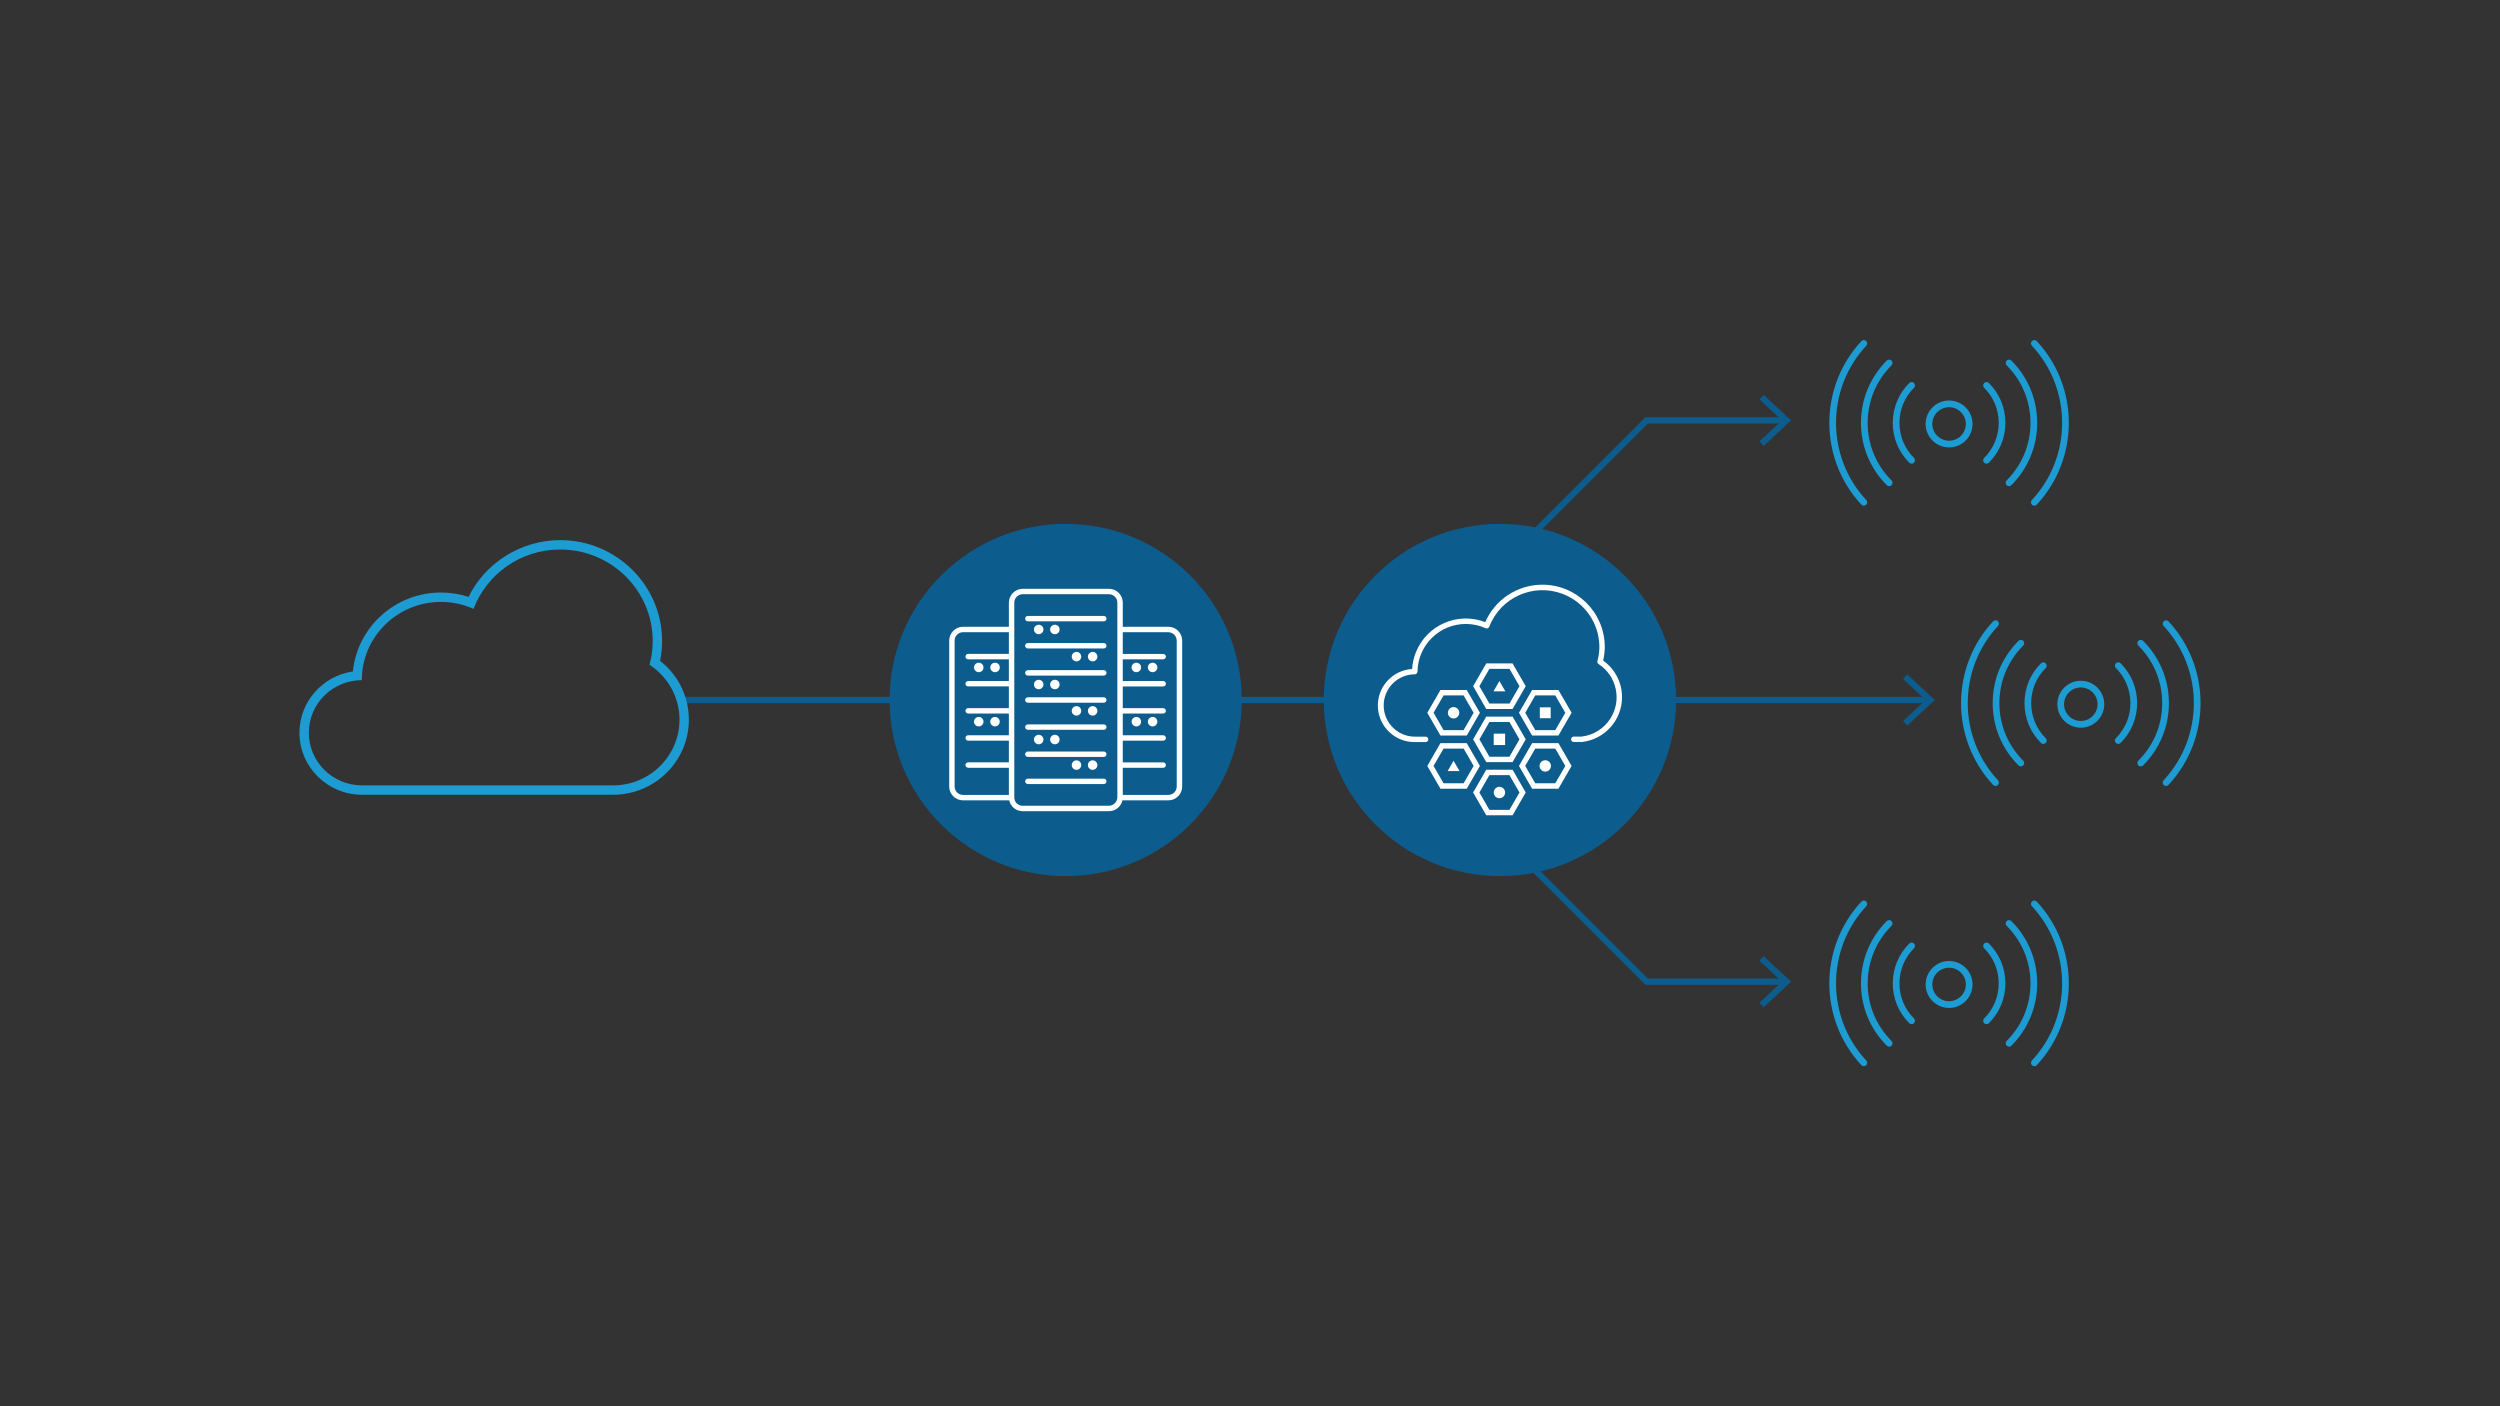 <?xml version="1.0" encoding="UTF-8"?><svg id="a" xmlns="http://www.w3.org/2000/svg" viewBox="0 0 1200 675"><rect x="0" y="0" width="1200" height="675" fill="#333333" stroke="none"/><g><polyline points="698.505 293.669 790.389 201.784 856.492 201.784" fill="none" stroke="#0c5c8d" stroke-miterlimit="10" stroke-width="3"/><polygon points="846.552 214.054 844.505 211.857 855.341 201.787 844.505 191.715 846.552 189.518 859.745 201.787 846.552 214.054" fill="#0c5c8d"/></g><g><polyline points="698.505 379.328 790.389 471.212 856.492 471.212" fill="none" stroke="#0c5c8d" stroke-miterlimit="10" stroke-width="3"/><polygon points="846.552 483.482 844.505 481.284 855.341 471.215 844.505 461.143 846.552 458.946 859.745 471.215 846.552 483.482" fill="#0c5c8d"/></g><g><line x1="328.253" y1="335.998" x2="925.462" y2="335.998" fill="none" stroke="#0c5c8d" stroke-miterlimit="10" stroke-width="3"/><polygon points="915.521 348.267 913.474 346.07 924.31 336.001 913.474 325.928 915.521 323.731 928.715 336.001 915.521 348.267" fill="#0c5c8d"/></g><circle cx="511.526" cy="335.998" r="84.536" fill="#0c5c8d"/><circle cx="719.968" cy="335.998" r="84.536" fill="#0c5c8d"/><path d="M268.889,263.764c24.527,0,44.409,19.66,44.409,43.911,0,3.957-.538,7.789-1.531,11.436,8.661,5.637,14.388,15.323,14.388,26.343,0,17.413-14.277,31.53-31.888,31.53h-120.482c-14.109,0-25.547-11.309-25.547-25.26s11.38-25.196,25.438-25.255c0-.002,0-.004,0-.005,0-20.737,17.001-37.547,37.973-37.547,5.582,0,10.878,1.201,15.652,3.34,6.315-16.644,22.549-28.493,41.587-28.493m0-4.5c-18.735,0-35.877,10.782-43.99,27.247-4.262-1.391-8.702-2.094-13.249-2.094-21.996,0-40.141,16.64-42.266,37.872-14.48,2.12-25.646,14.534-25.646,29.435,0,16.41,13.479,29.76,30.047,29.76h120.482c20.064,0,36.388-16.163,36.388-36.03,0-11.089-5.11-21.429-13.815-28.243,.636-3.139,.958-6.335,.958-9.536,0-26.694-21.941-48.411-48.909-48.411h0Z" fill="#1d9cd3"/><g id="b"><path d="M935.56,214.762c-6.209,0-11.261-5.051-11.261-11.261s5.051-11.261,11.261-11.261,11.261,5.051,11.261,11.261-5.051,11.261-11.261,11.261Zm0-19.304c-4.437,0-8.043,3.61-8.043,8.043s3.607,8.043,8.043,8.043,8.043-3.61,8.043-8.043-3.607-8.043-8.043-8.043Z" fill="#1d9cd3"/><path d="M953.538,222.557c-.412,0-.824-.158-1.139-.47-.627-.627-.627-1.647,0-2.275,4.498-4.498,6.978-10.479,6.978-16.839s-2.481-12.342-6.978-16.843c-.627-.627-.627-1.647,0-2.275s1.647-.627,2.275,0c5.109,5.106,7.921,11.894,7.921,19.117s-2.812,14.008-7.921,19.114c-.315,.315-.727,.47-1.139,.47h.003Z" fill="#1d9cd3"/><path d="M964.325,233.355c-.412,0-.824-.158-1.139-.47-.627-.627-.627-1.647,0-2.275,7.38-7.38,11.447-17.193,11.447-27.63s-4.067-20.25-11.447-27.63c-.627-.627-.627-1.647,0-2.275s1.647-.627,2.275,0c7.989,7.985,12.39,18.609,12.39,29.905s-4.398,21.916-12.39,29.905c-.315,.315-.727,.47-1.139,.47h.003Z" fill="#1d9cd3"/><path d="M976.48,242.73c-.393,0-.785-.142-1.097-.431-.65-.605-.685-1.622-.08-2.275,19.362-20.774,19.362-53.317,0-74.091-.605-.65-.569-1.67,.08-2.275,.653-.605,1.667-.573,2.275,.08,20.504,22.003,20.504,56.476,0,78.479-.319,.341-.746,.512-1.178,.512Z" fill="#1d9cd3"/><path d="M917.581,222.557c-.412,0-.824-.158-1.139-.47-5.109-5.106-7.921-11.894-7.921-19.114s2.812-14.011,7.921-19.117c.627-.627,1.647-.627,2.275,0s.627,1.647,0,2.275c-4.498,4.498-6.978,10.479-6.978,16.843s2.481,12.342,6.978,16.839c.627,.627,.627,1.647,0,2.275-.315,.315-.727,.47-1.139,.47h.003Z" fill="#1d9cd3"/><path d="M906.794,233.355c-.412,0-.824-.158-1.139-.47-7.989-7.985-12.39-18.609-12.39-29.905s4.398-21.916,12.39-29.905c.627-.627,1.647-.627,2.275,0s.627,1.647,0,2.275c-7.38,7.38-11.447,17.193-11.447,27.63s4.067,20.25,11.447,27.63c.627,.627,.627,1.647,0,2.275-.315,.315-.727,.47-1.139,.47h.003Z" fill="#1d9cd3"/><path d="M894.639,242.73c-.431,0-.862-.171-1.178-.512-20.504-22.003-20.504-56.476,0-78.479,.608-.653,1.625-.682,2.275-.08,.65,.605,.685,1.622,.08,2.275-19.362,20.774-19.362,53.317,0,74.091,.605,.65,.569,1.67-.08,2.275-.312,.29-.705,.431-1.097,.431Z" fill="#1d9cd3"/></g><g id="c"><path d="M935.56,483.806c-6.209,0-11.261-5.051-11.261-11.261s5.051-11.261,11.261-11.261,11.261,5.051,11.261,11.261-5.051,11.261-11.261,11.261Zm0-19.304c-4.437,0-8.043,3.61-8.043,8.043s3.607,8.043,8.043,8.043,8.043-3.61,8.043-8.043-3.607-8.043-8.043-8.043Z" fill="#1d9cd3"/><path d="M953.538,491.602c-.412,0-.824-.158-1.139-.47-.627-.627-.627-1.647,0-2.275,4.498-4.498,6.978-10.479,6.978-16.839s-2.481-12.342-6.978-16.843c-.627-.627-.627-1.647,0-2.275s1.647-.627,2.275,0c5.109,5.106,7.921,11.894,7.921,19.117s-2.812,14.008-7.921,19.114c-.315,.315-.727,.47-1.139,.47h.003Z" fill="#1d9cd3"/><path d="M964.325,502.399c-.412,0-.824-.158-1.139-.47-.627-.627-.627-1.647,0-2.275,7.38-7.38,11.447-17.193,11.447-27.63s-4.067-20.25-11.447-27.63c-.627-.627-.627-1.647,0-2.275s1.647-.627,2.275,0c7.989,7.985,12.39,18.609,12.39,29.905s-4.398,21.916-12.39,29.905c-.315,.315-.727,.47-1.139,.47h.003Z" fill="#1d9cd3"/><path d="M976.48,511.774c-.393,0-.785-.142-1.097-.431-.65-.605-.685-1.622-.08-2.275,19.362-20.774,19.362-53.317,0-74.091-.605-.65-.569-1.67,.08-2.275,.653-.605,1.667-.573,2.275,.08,20.504,22.003,20.504,56.476,0,78.479-.319,.341-.746,.512-1.178,.512Z" fill="#1d9cd3"/><path d="M917.581,491.602c-.412,0-.824-.158-1.139-.47-5.109-5.106-7.921-11.894-7.921-19.114s2.812-14.011,7.921-19.117c.627-.627,1.647-.627,2.275,0s.627,1.647,0,2.275c-4.498,4.498-6.978,10.479-6.978,16.843s2.481,12.342,6.978,16.839c.627,.627,.627,1.647,0,2.275-.315,.315-.727,.47-1.139,.47h.003Z" fill="#1d9cd3"/><path d="M906.794,502.399c-.412,0-.824-.158-1.139-.47-7.989-7.985-12.39-18.609-12.39-29.905s4.398-21.916,12.39-29.905c.627-.627,1.647-.627,2.275,0s.627,1.647,0,2.275c-7.38,7.38-11.447,17.193-11.447,27.63s4.067,20.25,11.447,27.63c.627,.627,.627,1.647,0,2.275-.315,.315-.727,.47-1.139,.47h.003Z" fill="#1d9cd3"/><path d="M894.639,511.774c-.431,0-.862-.171-1.178-.512-20.504-22.003-20.504-56.476,0-78.479,.608-.653,1.625-.682,2.275-.08,.65,.605,.685,1.622,.08,2.275-19.362,20.774-19.362,53.317,0,74.091,.605,.65,.569,1.67-.08,2.275-.312,.29-.705,.431-1.097,.431Z" fill="#1d9cd3"/></g><g id="d"><path d="M998.785,349.284c-6.209,0-11.261-5.051-11.261-11.261s5.051-11.261,11.261-11.261,11.261,5.051,11.261,11.261-5.051,11.261-11.261,11.261Zm0-19.304c-4.437,0-8.043,3.61-8.043,8.043s3.607,8.043,8.043,8.043,8.043-3.61,8.043-8.043-3.607-8.043-8.043-8.043Z" fill="#1d9cd3"/><path d="M1016.763,357.079c-.412,0-.824-.158-1.139-.47-.627-.627-.627-1.647,0-2.275,4.498-4.498,6.978-10.479,6.978-16.839s-2.481-12.342-6.978-16.843c-.627-.627-.627-1.647,0-2.275s1.647-.627,2.275,0c5.109,5.106,7.921,11.894,7.921,19.117s-2.812,14.008-7.921,19.114c-.315,.315-.727,.47-1.139,.47h.003Z" fill="#1d9cd3"/><path d="M1027.551,367.877c-.412,0-.824-.158-1.139-.47-.627-.627-.627-1.647,0-2.275,7.38-7.38,11.447-17.193,11.447-27.63s-4.067-20.25-11.447-27.63c-.627-.627-.627-1.647,0-2.275s1.647-.627,2.275,0c7.989,7.985,12.39,18.609,12.39,29.905s-4.398,21.916-12.39,29.905c-.315,.315-.727,.47-1.139,.47h.003Z" fill="#1d9cd3"/><path d="M1039.706,377.252c-.393,0-.785-.142-1.097-.431-.65-.605-.685-1.622-.08-2.275,19.362-20.774,19.362-53.317,0-74.091-.605-.65-.569-1.67,.08-2.275,.653-.605,1.667-.573,2.275,.08,20.504,22.003,20.504,56.476,0,78.479-.319,.341-.746,.512-1.178,.512Z" fill="#1d9cd3"/><path d="M980.807,357.079c-.412,0-.824-.158-1.139-.47-5.109-5.106-7.921-11.894-7.921-19.114s2.812-14.011,7.921-19.117c.627-.627,1.647-.627,2.275,0s.627,1.647,0,2.275c-4.498,4.498-6.978,10.479-6.978,16.843s2.481,12.342,6.978,16.839c.627,.627,.627,1.647,0,2.275-.315,.315-.727,.47-1.139,.47h.003Z" fill="#1d9cd3"/><path d="M970.019,367.877c-.412,0-.824-.158-1.139-.47-7.989-7.985-12.39-18.609-12.39-29.905s4.398-21.916,12.39-29.905c.627-.627,1.647-.627,2.275,0s.627,1.647,0,2.275c-7.38,7.38-11.447,17.193-11.447,27.63s4.067,20.25,11.447,27.63c.627,.627,.627,1.647,0,2.275-.315,.315-.727,.47-1.139,.47h.003Z" fill="#1d9cd3"/><path d="M957.864,377.252c-.431,0-.862-.171-1.178-.512-20.504-22.003-20.504-56.476,0-78.479,.608-.653,1.625-.682,2.275-.08,.65,.605,.685,1.622,.08,2.275-19.362,20.774-19.362,53.317,0,74.091,.605,.65,.569,1.67-.08,2.275-.312,.29-.705,.431-1.097,.431Z" fill="#1d9cd3"/></g><g id="e"><g id="f"><path d="M529.819,295.643h-36.45c-.719,0-1.302,.583-1.302,1.302s.583,1.302,1.302,1.302h36.45c.719,0,1.302-.583,1.302-1.302s-.583-1.302-1.302-1.302Z" fill="#fff"/><path d="M529.819,308.66h-36.45c-.719,0-1.302,.583-1.302,1.302s.583,1.302,1.302,1.302h36.45c.719,0,1.302-.583,1.302-1.302s-.583-1.302-1.302-1.302Z" fill="#fff"/><path d="M529.819,321.678h-36.45c-.719,0-1.302,.583-1.302,1.302s.583,1.302,1.302,1.302h36.45c.719,0,1.302-.583,1.302-1.302s-.583-1.302-1.302-1.302Z" fill="#fff"/><path d="M529.819,334.696h-36.45c-.719,0-1.302,.583-1.302,1.302s.583,1.302,1.302,1.302h36.45c.719,0,1.302-.583,1.302-1.302s-.583-1.302-1.302-1.302Z" fill="#fff"/><path d="M529.819,347.714h-36.45c-.719,0-1.302,.583-1.302,1.302s.583,1.302,1.302,1.302h36.45c.719,0,1.302-.583,1.302-1.302s-.583-1.302-1.302-1.302Z" fill="#fff"/><path d="M529.819,360.732h-36.45c-.719,0-1.302,.583-1.302,1.302s.583,1.302,1.302,1.302h36.45c.719,0,1.302-.583,1.302-1.302s-.583-1.302-1.302-1.302Z" fill="#fff"/><path d="M529.819,373.75h-36.45c-.719,0-1.302,.583-1.302,1.302s.583,1.302,1.302,1.302h36.45c.719,0,1.302-.583,1.302-1.302s-.583-1.302-1.302-1.302Z" fill="#fff"/><path d="M500.854,302.151c0-1.258-1.02-2.278-2.278-2.278s-2.278,1.02-2.278,2.278,1.02,2.278,2.278,2.278c1.257-.003,2.275-1.021,2.278-2.278Z" fill="#fff"/><path d="M508.61,302.151c0-1.258-1.02-2.278-2.278-2.278s-2.278,1.02-2.278,2.278,1.02,2.278,2.278,2.278c1.257-.003,2.275-1.021,2.278-2.278Z" fill="#fff"/><path d="M518.993,315.19c0-1.258-1.02-2.278-2.278-2.278s-2.278,1.02-2.278,2.278,1.02,2.278,2.278,2.278c1.258-.001,2.277-1.021,2.278-2.278Z" fill="#fff"/><path d="M526.746,315.19c0-1.258-1.02-2.278-2.278-2.278s-2.278,1.02-2.278,2.278,1.02,2.278,2.278,2.278,2.278-1.02,2.278-2.278Z" fill="#fff"/><path d="M518.993,341.218c0-1.258-1.02-2.278-2.278-2.278s-2.278,1.02-2.278,2.278,1.02,2.278,2.278,2.278h0c1.258-.001,2.277-1.021,2.278-2.278Z" fill="#fff"/><path d="M526.746,341.218c0-1.258-1.02-2.278-2.278-2.278s-2.278,1.02-2.278,2.278,1.02,2.278,2.278,2.278h0c1.258,0,2.278-1.02,2.278-2.278Z" fill="#fff"/><path d="M518.993,367.241c0-1.258-1.02-2.278-2.278-2.278s-2.278,1.02-2.278,2.278,1.02,2.278,2.278,2.278c1.257-.003,2.275-1.021,2.278-2.278Z" fill="#fff"/><path d="M526.746,367.241c0-1.258-1.02-2.278-2.278-2.278s-2.278,1.02-2.278,2.278,1.02,2.278,2.278,2.278c1.258-.001,2.277-1.021,2.278-2.278Z" fill="#fff"/><path d="M500.854,328.567c0-1.258-1.02-2.278-2.278-2.278s-2.278,1.02-2.278,2.278,1.02,2.278,2.278,2.278c1.258-.001,2.277-1.021,2.278-2.278Z" fill="#fff"/><path d="M508.61,328.567c0-1.258-1.02-2.278-2.278-2.278s-2.278,1.02-2.278,2.278,1.02,2.278,2.278,2.278c1.258-.001,2.277-1.021,2.278-2.278Z" fill="#fff"/><path d="M500.854,354.978c0-1.258-1.02-2.278-2.278-2.278s-2.278,1.02-2.278,2.278,1.02,2.278,2.278,2.278c1.257-.003,2.275-1.021,2.278-2.278Z" fill="#fff"/><path d="M508.61,354.978c0-1.258-1.02-2.278-2.278-2.278s-2.278,1.02-2.278,2.278,1.02,2.278,2.278,2.278c1.257-.003,2.275-1.021,2.278-2.278Z" fill="#fff"/><path d="M560.858,300.85h-21.927v-11.677c-.045-3.61-2.969-6.52-6.579-6.548h-41.438c-3.636,.014-6.594,2.931-6.657,6.566v11.659h-22.047c-3.62,.025-6.553,2.946-6.592,6.566v70.2c.045,3.61,2.969,6.52,6.579,6.548h22.216c.662,3.023,3.328,5.185,6.423,5.207h41.503c3.097-.018,5.768-2.181,6.431-5.207h22.076c3.62-.024,6.553-2.946,6.59-6.566v-70.2c-.044-3.609-2.967-6.52-6.577-6.548Zm-98.61,80.711h-.039c-2.185-.018-3.956-1.778-3.989-3.963v-70.161c.025-2.196,1.805-3.968,4.002-3.983h22.034v10.414h-19.527c-.719,0-1.302,.583-1.302,1.302s.583,1.302,1.302,1.302h19.527v10.414h-19.527c-.719,0-1.302,.583-1.302,1.302s.583,1.302,1.302,1.302h19.527v10.414h-19.527c-.719,0-1.302,.583-1.302,1.302s.583,1.302,1.302,1.302h19.527v10.414h-19.527c-.719,0-1.302,.583-1.302,1.302s.583,1.302,1.302,1.302h19.527v10.414h-19.527c-.719,0-1.302,.583-1.302,1.302s.583,1.302,1.302,1.302h19.527v13.018h-22.008Zm74.079,1.224c-.072,2.192-1.848,3.943-4.041,3.983h-41.397c-2.185,.04-3.989-1.699-4.03-3.884,0-.026,0-.053,0-.079v-93.593c.025-2.196,1.805-3.968,4.002-3.983h41.477c2.185,.018,3.956,1.778,3.989,3.963v93.593Zm28.504-5.207c-.024,2.196-1.803,3.968-3.999,3.983h-21.901v-13.018h19.391c.719,0,1.302-.583,1.302-1.302s-.583-1.302-1.302-1.302h-19.391v-10.414h19.391c.719,0,1.302-.583,1.302-1.302s-.583-1.302-1.302-1.302h-19.391v-10.414h19.391c.719,0,1.302-.583,1.302-1.302s-.583-1.302-1.302-1.302h-19.391v-10.414h19.391c.719,0,1.302-.583,1.302-1.302s-.583-1.302-1.302-1.302h-19.391v-10.414h19.391c.719,0,1.302-.583,1.302-1.302s-.583-1.302-1.302-1.302h-19.391v-10.414h21.87c2.18,.044,3.947,1.783,4.025,3.963l.005,70.161Z" fill="#fff"/><path d="M545.44,318.098c-1.258,0-2.278,1.02-2.278,2.278s1.02,2.278,2.278,2.278,2.278-1.02,2.278-2.278c-.003-1.257-1.021-2.275-2.278-2.278Z" fill="#fff"/><path d="M553.251,318.098c-1.258,0-2.278,1.02-2.278,2.278s1.02,2.278,2.278,2.278,2.278-1.02,2.278-2.278c-.003-1.257-1.021-2.275-2.278-2.278Z" fill="#fff"/><path d="M545.461,344.126c-1.258,0-2.278,1.02-2.278,2.278s1.02,2.278,2.278,2.278,2.278-1.02,2.278-2.278h0c-.001-1.258-1.021-2.277-2.278-2.278Z" fill="#fff"/><path d="M553.251,344.126c-1.258,0-2.278,1.02-2.278,2.278s1.02,2.278,2.278,2.278,2.278-1.02,2.278-2.278h0c-.003-1.257-1.021-2.275-2.278-2.278Z" fill="#fff"/><path d="M477.625,322.655c1.258,0,2.278-1.02,2.278-2.278s-1.02-2.278-2.278-2.278-2.278,1.02-2.278,2.278c.001,1.258,1.021,2.277,2.278,2.278Z" fill="#fff"/><path d="M469.801,322.655c1.258,0,2.278-1.02,2.278-2.278s-1.02-2.278-2.278-2.278-2.278,1.02-2.278,2.278c.001,1.258,1.021,2.277,2.278,2.278Z" fill="#fff"/><path d="M477.591,348.682c1.258,0,2.278-1.02,2.278-2.278,0-1.258-1.02-2.278-2.278-2.278-1.258,0-2.278,1.02-2.278,2.278,0,.003,0,.005,0,.008,.006,1.255,1.024,2.269,2.278,2.27Z" fill="#fff"/><path d="M469.801,348.682c1.258,0,2.278-1.02,2.278-2.278,0-1.258-1.02-2.278-2.278-2.278-1.258,0-2.278,1.02-2.278,2.278,0,.003,0,.005,0,.008,.006,1.255,1.024,2.269,2.278,2.27Z" fill="#fff"/></g></g><g id="g"><g id="h"><path d="M698.603,339.545c-1.429-.487-2.982,.277-3.469,1.706-.487,1.429,.277,2.982,1.706,3.469,1.429,.487,2.982-.276,3.469-1.705,.486-1.429-.277-2.982-1.705-3.471Z" fill="#fff"/><path d="M742.606,365.06c-1.429-.488-2.983,.274-3.471,1.703-.488,1.429,.274,2.983,1.703,3.471,1.429,.488,2.983-.274,3.471-1.703,0,0,0,0,0,0,.488-1.429-.274-2.982-1.703-3.471Z" fill="#fff"/><path d="M720.603,377.818c-1.429-.487-2.982,.277-3.469,1.706-.487,1.429,.277,2.982,1.706,3.469,1.429,.487,2.982-.276,3.469-1.705,.488-1.429-.275-2.983-1.704-3.47,0,0,0,0-.001,0Z" fill="#fff"/><rect x="716.987" y="352.157" width="5.467" height="5.467" fill="#fff"/><rect x="739.12" y="339.53" width="5.207" height="5.207" fill="#fff"/><polygon points="694.857 370.124 700.584 370.124 697.721 365.172 694.857 370.124" fill="#fff"/><polygon points="716.857 331.852 722.585 331.852 719.721 326.9 716.857 331.852" fill="#fff"/><path d="M713.41,318.441l-6.314,10.935,6.314,10.935h12.625l6.314-10.935-6.314-10.935h-12.625Zm11.122,19.266h-9.62l-4.811-8.331,4.811-8.331h9.633l4.809,8.331-4.822,8.331Z" fill="#fff"/><path d="M748.037,353.068l6.324-10.935-6.311-10.935h-12.627l-6.316,10.935,6.314,10.935h12.617Zm-11.12-19.266h9.62l4.811,8.331-4.811,8.331h-9.62l-4.809-8.331,4.809-8.331Z" fill="#fff"/><path d="M735.41,356.713l-6.303,10.935,6.314,10.935h12.627l6.314-10.935-6.311-10.935h-12.64Zm11.122,19.266h-9.615l-4.809-8.331,4.809-8.331h9.62l4.811,8.331-4.817,8.331Z" fill="#fff"/><path d="M691.407,331.198l-6.301,10.935,6.314,10.935h12.627l6.314-10.935-6.327-10.935h-12.627Zm11.125,19.266h-9.615l-4.817-8.331,4.817-8.331h9.62l4.809,8.331-4.814,8.331Z" fill="#fff"/><path d="M704.034,356.713h-12.627l-6.301,10.935,6.314,10.935h12.627l6.314-10.935-6.327-10.935Zm-1.502,19.266h-9.615l-4.817-8.331,4.817-8.331h9.62l4.809,8.331-4.814,8.331Z" fill="#fff"/><path d="M713.41,343.956l-6.314,10.935,6.314,10.935h12.625l6.314-10.935-6.314-10.935h-12.625Zm11.122,19.266h-9.62l-4.811-8.331,4.811-8.331h9.633l4.796,8.331-4.809,8.331Z" fill="#fff"/><path d="M713.41,369.471l-6.314,10.935,6.314,10.935h12.625l6.314-10.935-6.314-10.935h-12.625Zm11.122,19.266h-9.62l-4.811-8.331,4.811-8.331h9.633l4.809,8.331-4.822,8.331Z" fill="#fff"/><path d="M769.496,317.066c.531-2.229,.8-4.512,.799-6.803-.184-16.535-13.737-29.79-30.272-29.606-11.788,.131-22.402,7.167-27.113,17.973-13.287-5.156-28.238,1.436-33.394,14.724-.963,2.483-1.537,5.1-1.699,7.758-9.678,.61-17.029,8.95-16.42,18.628,.589,9.345,8.406,16.583,17.768,16.453h5.116c.719,0,1.302-.583,1.302-1.302s-.583-1.302-1.302-1.302h-5.116c-8.264,.018-14.977-6.666-14.995-14.93-.018-8.264,6.666-14.977,14.93-14.995h0c.719,0,1.302-.583,1.302-1.302,.183-12.809,10.714-23.045,23.524-22.862,3.164,.045,6.285,.737,9.172,2.034,.326,.148,.698,.154,1.028,.016,.332-.136,.593-.404,.721-.739,5.417-14.093,21.233-21.126,35.326-15.708,10.442,4.014,17.384,13.984,17.527,25.17,.002,2.375-.315,4.739-.94,7.03-.148,.545,.073,1.124,.547,1.432,8.803,5.717,11.306,17.488,5.589,26.291-3.103,4.778-8.185,7.912-13.847,8.539h-3.627c-.719-.001-1.303,.58-1.304,1.299-.001,.719,.58,1.303,1.299,1.304h3.775c11.028-1.183,19.388-10.492,19.384-21.584-.007-6.966-3.391-13.495-9.079-17.517Z" fill="#fff"/></g></g></svg>